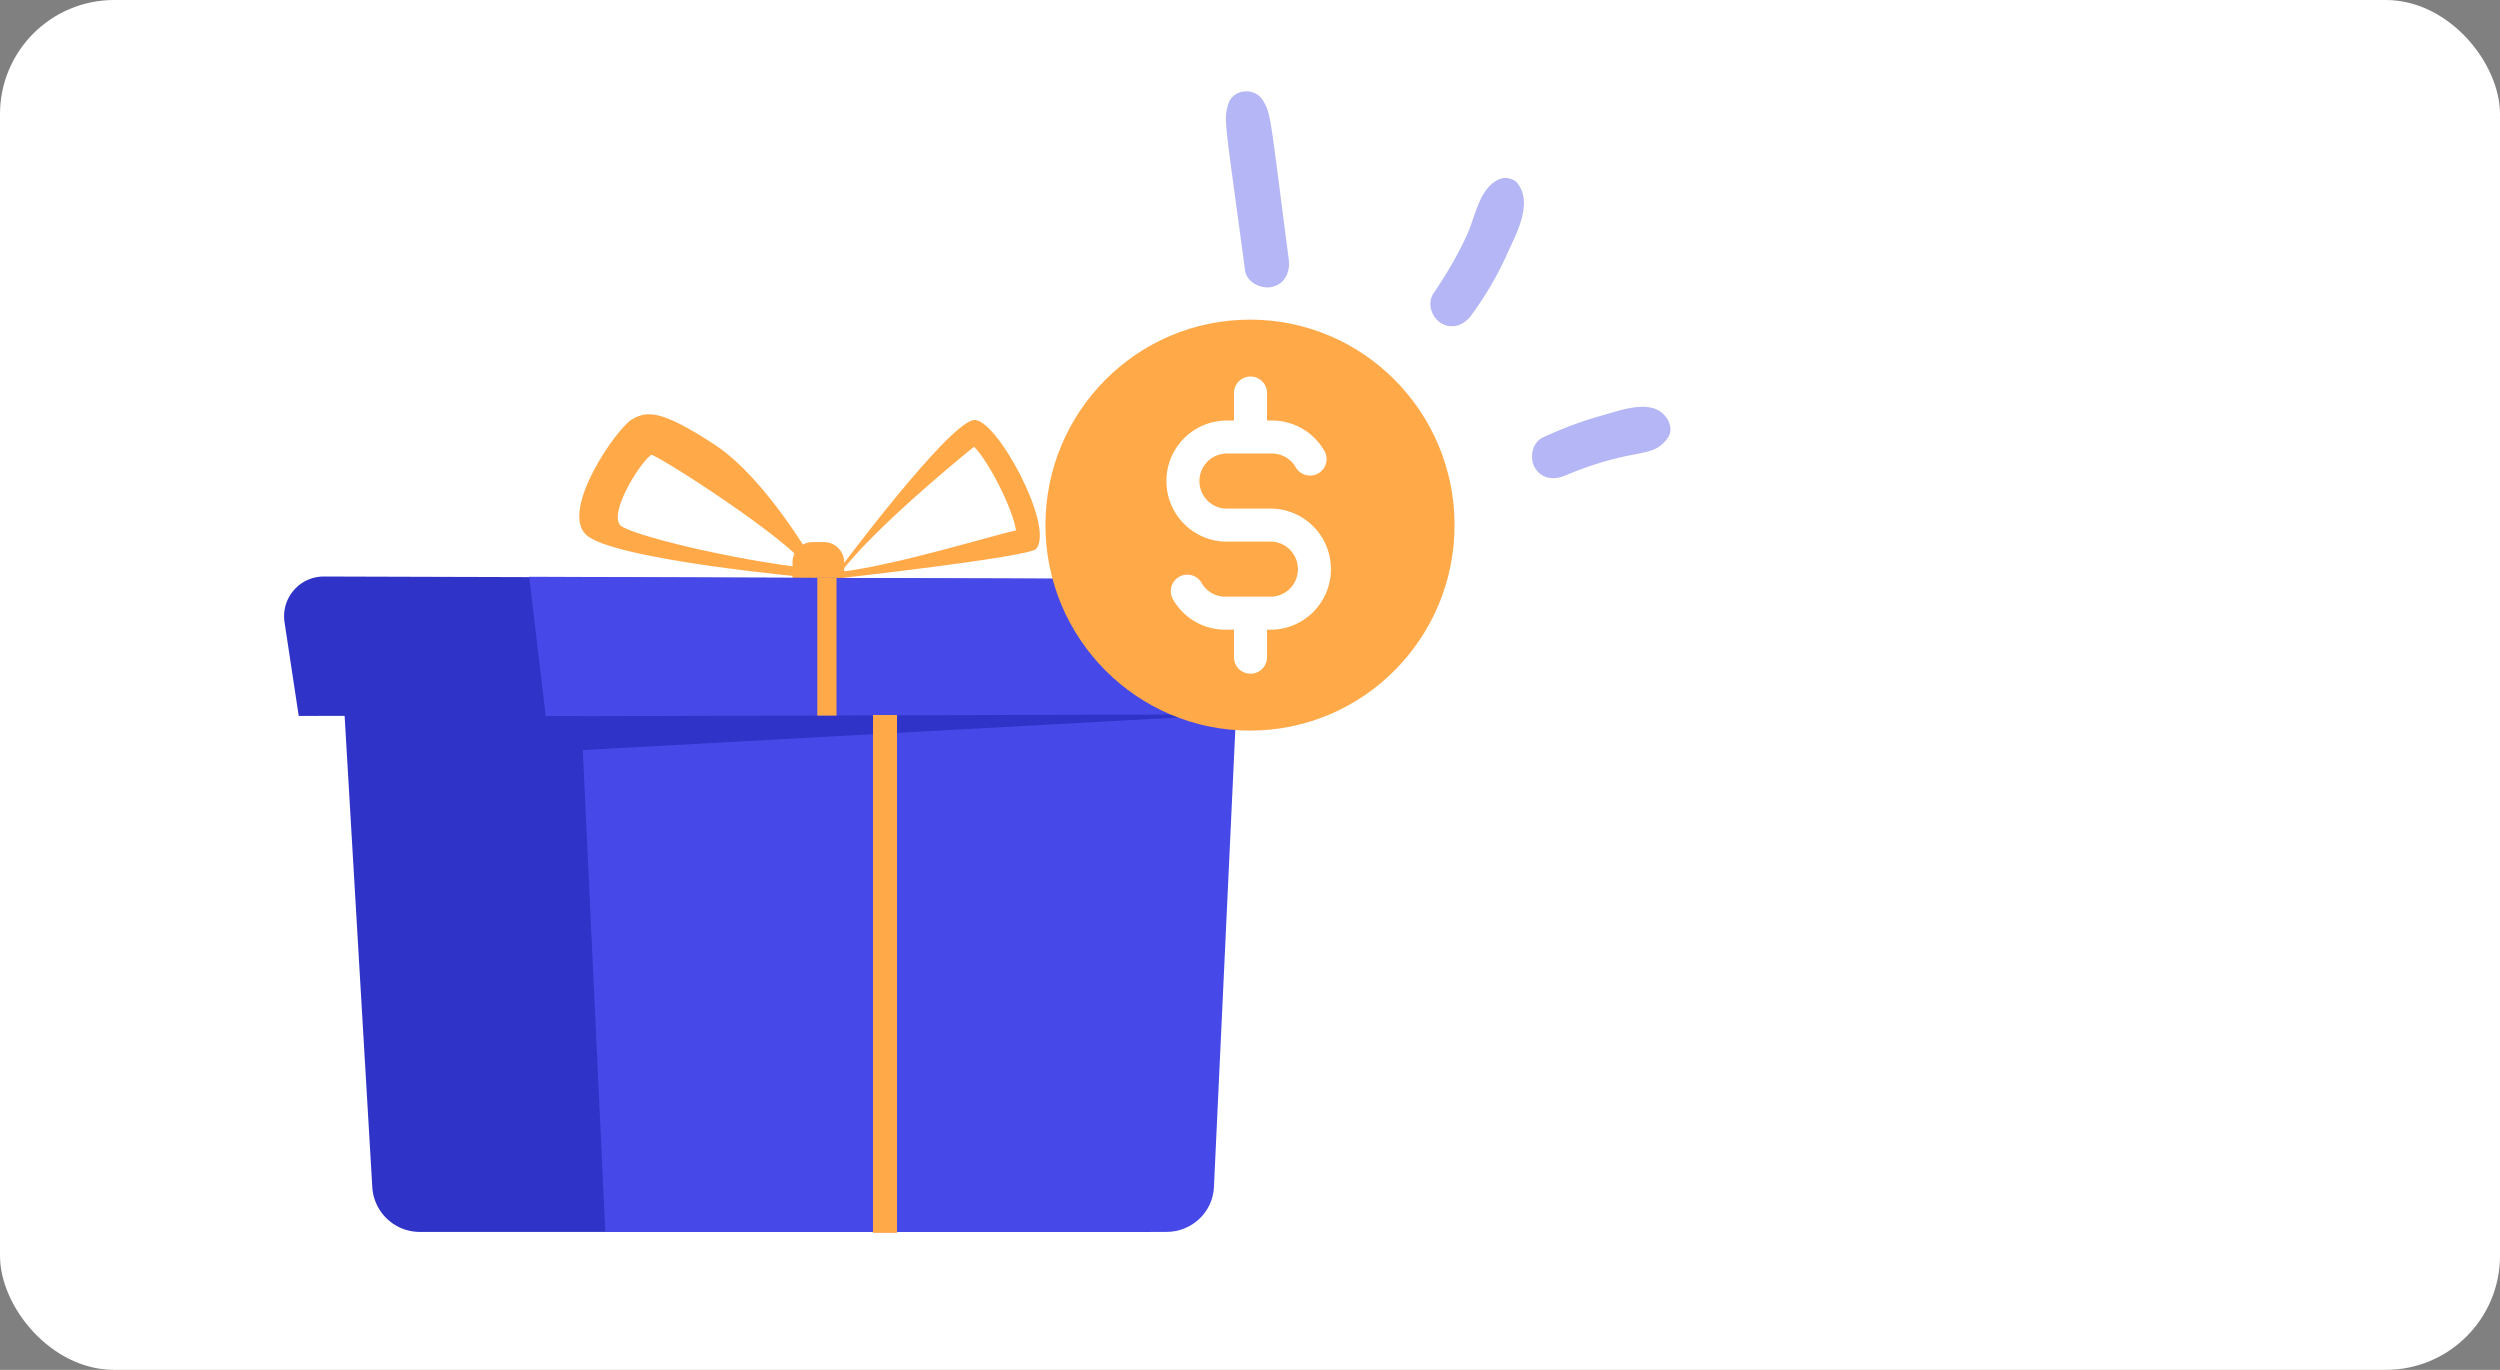 <svg width="219" height="120" viewBox="0 0 219 120" xmlns="http://www.w3.org/2000/svg">
    <rect x="0" y="0" width="219" height="120" fill="#808080" stroke="none"/>
    <g fill="none" fill-rule="evenodd">
        <rect fill="#FFF" width="219" height="120" rx="10"/>
        <path d="M73.685 50.087c3.089-3.954 10.124-9.728 11.645-10.955 1.357 1.388 3.402 5.484 3.672 7.334-1.944.401-10.379 3.023-15.317 3.621m11.577-13.286c-2.341.462-11.695 13.019-11.695 13.019l-.33.869s16.923-1.886 17.535-2.61c1.655-1.957-3.587-11.657-5.51-11.278M54.353 46.028c-1.022-1.021 1.523-5.278 2.684-6.184.296-.167 12.094 7.355 13.74 9.923-6.585-.714-15.471-2.89-16.424-3.739m8.239-7.083c-4.604-3.01-5.868-2.986-7.209-2.224-1.341.762-6.288 7.872-4.077 10.09 2.21 2.218 19.748 3.799 19.748 3.799l.395-1.075s-4.254-7.582-8.857-10.59" fill="#FFA949"/>
        <path d="M71.194 53.942h.987c.978 0 1.77-.794 1.77-1.774V49.26c0-.98-.792-1.774-1.77-1.774h-.987c-.978 0-1.77.794-1.77 1.774v2.908c0 .98.792 1.774 1.77 1.774" fill="#FFA949"/>
        <path d="m108.602 50.742-80.224-.24c-2.134-.007-3.772 1.897-3.452 4.012l1.242 8.202 4.02-.008 2.424 41.274a4.173 4.173 0 0 0 4.162 3.934h64.031l2.664-45.36 3.788-.008 1.345-11.806z" fill="#3033C8"/>
        <path d="M102.176 107.916h-49.15l-2.632-56.319h58.395L106.34 104c-.102 2.191-1.936 3.916-4.164 3.916" fill="#4649E7"/>
        <path d="m111.2 62.576-63.392.168-1.447-12.22 62.1.238a3.485 3.485 0 0 1 3.454 3.799l-.714 8.015z" fill="#4649E7"/>
        <path fill="#3033C8" d="m47.808 62.744 60.463-.168-58.545 3.202z"/>
        <path fill="#FFA949" d="M71.596 62.688h1.682v-12.07h-1.682zM76.475 108h2.103V62.632h-2.103z"/>
        <path d="M112.895 22.725c-1.652-12.675-1.544-12.708-2.246-13.904-.718-1.226-2.686-1.058-3.074.361-.384 1.403-.296 1.179 1.492 14.509.142 1.06 1.445 1.674 2.396 1.435 1.135-.287 1.57-1.337 1.432-2.4M128.86 27.65a29.337 29.337 0 0 0 3.174-5.42c.803-1.785 2.274-4.412.895-6.18-.296-.38-.994-.56-1.441-.406-1.871.647-2.228 3.275-2.976 4.918-.816 1.792-1.824 3.498-2.93 5.124-.582.854-.19 2.116.66 2.624.957.574 2.002.172 2.618-.66M146.08 38.382c.567-.779.09-1.788-.574-2.285-1.37-1.024-3.786-.08-5.28.333-1.74.481-3.42 1.131-5.059 1.885-.946.435-1.207 1.78-.726 2.63.563.998 1.662 1.13 2.626.728 6.295-2.626 7.615-1.37 9.013-3.291" fill="#B5B6F5"/>
        <g transform="translate(91.582 28)">
            <ellipse fill="#FFA949" cx="17.918" cy="18" rx="17.918" ry="18"/>
            <g stroke="#FFF" stroke-linecap="round" stroke-linejoin="round" stroke-width="2.893">
                <path d="M23.177 12.214a3.836 3.836 0 0 0-3.455-1.928h-3.84a3.848 3.848 0 0 0-3.84 3.857c0 2.13 1.72 3.857 3.84 3.857h3.84c2.12 0 3.84 1.727 3.84 3.857s-1.72 3.857-3.84 3.857h-3.84a3.836 3.836 0 0 1-3.456-1.928M17.962 6.429v3.857m0 15.428v3.857"/>
            </g>
        </g>
    </g>
</svg>
